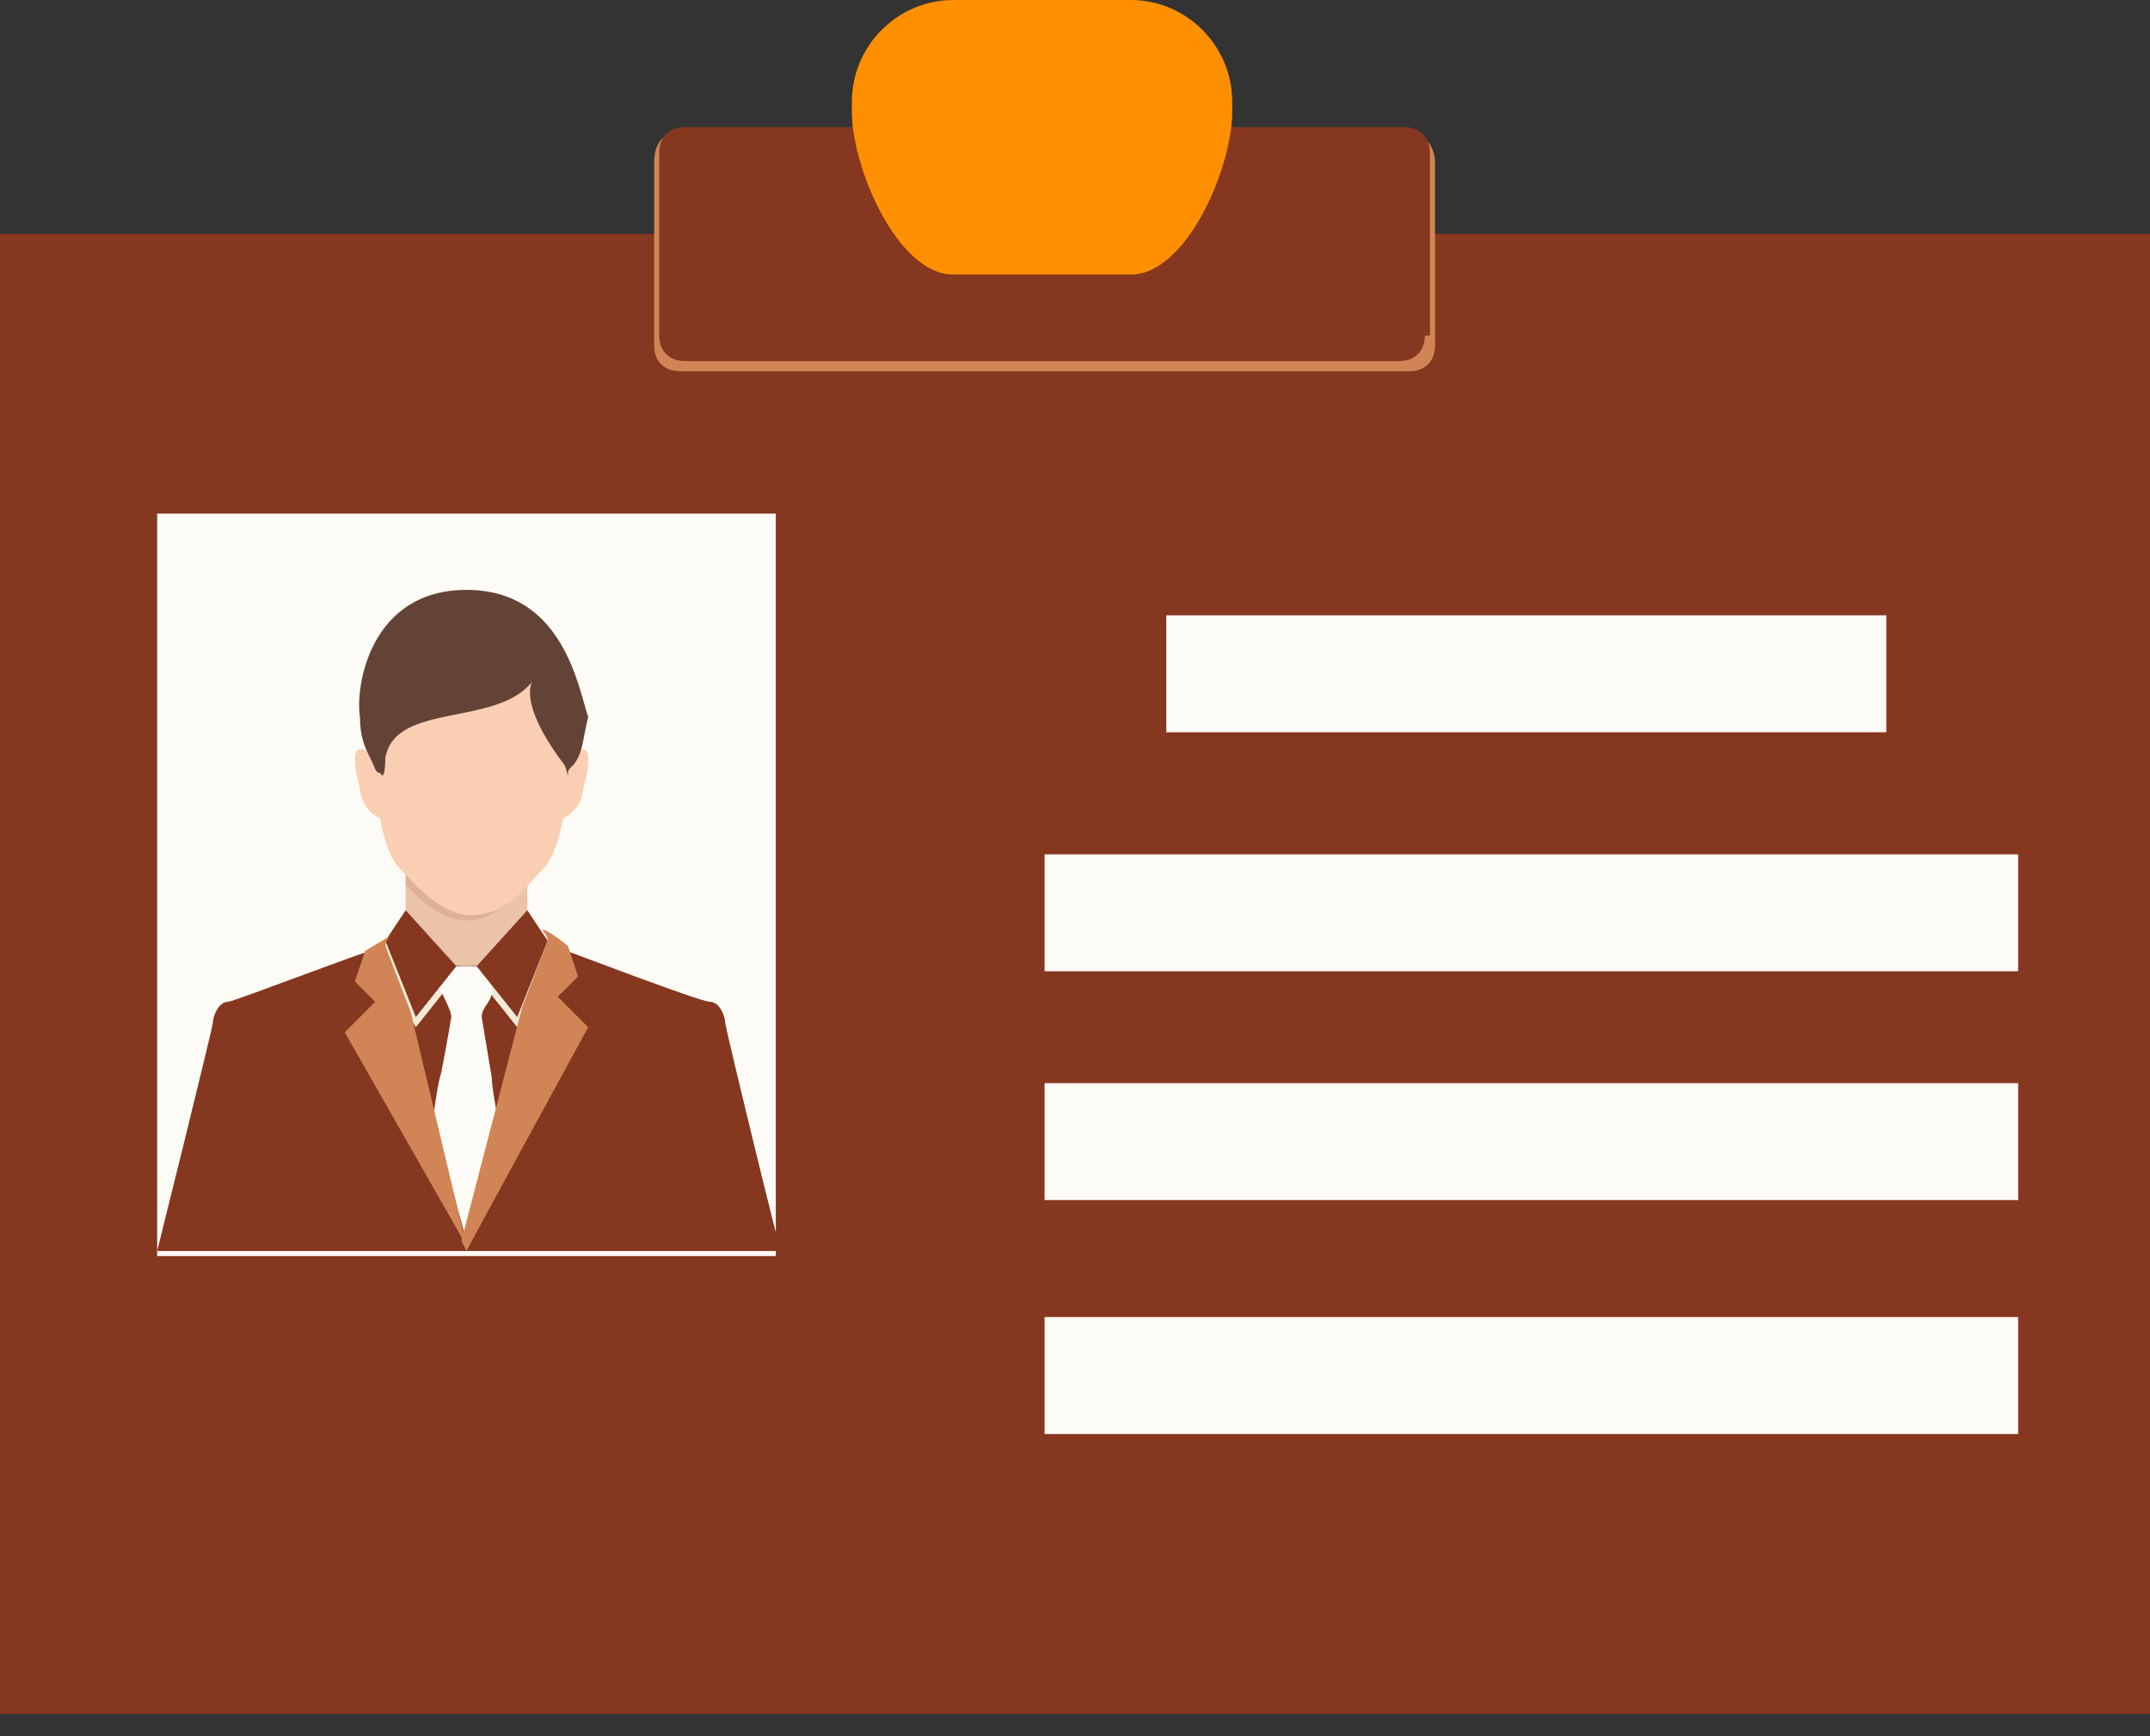 <svg width="78" height="63" viewBox="0 0 78 63" fill="none" xmlns="http://www.w3.org/2000/svg">
<rect x="0" y="0" width="78" height="63" fill="#333333" stroke="none"/>
<path d="M78 8.488H0V62.185H78V8.488Z" fill="#85371F"/>
<path d="M28.146 18.637H5.702V45.577H28.146V18.637Z" fill="#FDFBF5"/>
<path d="M16.924 35.613L14.717 33.583V31H19.132V33.583L16.924 35.613Z" fill="#EAC3A9"/>
<path d="M14.717 32.107C15.269 32.661 16.005 33.399 16.924 33.399C17.844 33.399 18.58 32.661 19.132 32.107V31H14.717V32.107Z" fill="#DDB097"/>
<path d="M12.877 27.494C12.877 26.941 13.429 27.31 13.429 27.31C13.429 27.31 12.509 21.589 17.108 21.589C21.707 21.589 20.788 27.31 20.788 27.31C20.788 27.31 21.34 26.941 21.34 27.494C21.34 28.048 21.156 28.601 21.156 28.601C21.156 28.601 21.156 29.339 20.42 29.708C20.42 29.708 20.236 31 19.684 31.554C19.132 32.107 18.396 33.214 17.108 33.214C16.005 33.214 15.085 32.107 14.533 31.554C13.981 31 13.797 29.708 13.797 29.708C13.061 29.339 13.061 28.601 13.061 28.601C13.061 28.601 12.877 28.048 12.877 27.494Z" fill="#F9CEB2"/>
<path d="M20.604 42.809H13.614V34.875L16.925 35.059L20.604 34.875V42.809Z" fill="#85371F"/>
<path d="M16.557 35.429L15.085 37.274L13.614 34.691L14.717 33.399L16.557 35.429ZM17.293 35.429L18.765 37.274L20.236 34.691L19.132 33.399L17.293 35.429Z" fill="#F1EAD8"/>
<path d="M17.844 39.119C17.66 38.012 17.476 36.905 17.476 36.905C17.476 36.536 17.844 36.351 17.844 35.982C17.844 35.982 17.844 35.798 17.844 35.613L17.476 35.06H17.292H16.924H16.557H16.373L16.005 35.613C15.821 35.798 15.821 35.798 16.005 35.982C16.189 36.351 16.373 36.72 16.373 36.905C16.373 36.905 16.189 38.012 16.005 38.935C15.821 39.488 15.637 41.149 15.453 42.81C15.453 42.81 14.165 44.655 15.821 45.393C16.189 45.393 16.557 45.393 16.924 45.393C17.292 45.393 17.66 45.393 18.028 45.393C19.684 44.655 18.396 42.81 18.396 42.81C18.212 41.149 17.844 39.673 17.844 39.119Z" fill="#FDFBF5"/>
<path d="M26.306 37.089C26.306 36.905 26.122 36.351 25.754 36.351C25.387 36.351 20.603 34.506 20.052 34.321L16.924 45.024L13.981 34.321C13.245 34.506 8.462 36.351 8.278 36.351C7.91 36.351 7.726 36.905 7.726 37.089C7.726 37.274 5.702 45.393 5.702 45.393H28.33C28.33 45.577 26.306 37.274 26.306 37.089Z" fill="#85371F"/>
<path d="M16.556 35.06L15.085 36.905L13.981 34.137L14.717 33.03L16.556 35.06ZM17.292 35.06L18.764 36.905L19.868 34.137L19.132 33.03L17.292 35.06Z" fill="#85371F"/>
<path d="M16.924 45.209L14.9 36.721L13.98 34.322C13.98 34.322 13.98 34.137 14.164 33.953L13.244 34.506L12.876 35.613L13.612 36.351L12.508 37.459L16.924 45.209Z" fill="#D18556"/>
<path d="M20.235 36.167L20.971 35.429L20.603 34.322C20.603 34.322 19.684 33.583 19.684 33.768C19.868 33.952 19.868 34.137 19.868 34.137L18.948 36.536L16.74 45.024L16.924 45.393C17.108 45.024 21.339 37.274 21.339 37.274L20.235 36.167Z" fill="#D18556"/>
<path d="M16.924 21.405C13.428 21.405 12.877 24.911 13.06 26.018C13.06 26.756 13.244 27.125 13.428 27.494C13.612 27.863 13.612 28.048 13.796 28.048C13.98 28.417 13.98 27.494 13.98 27.494C14.348 25.464 18.027 26.387 19.315 24.726C19.315 24.726 18.763 25.464 20.419 27.679C20.603 27.863 20.603 28.417 20.603 28.048C20.603 27.863 20.787 27.863 20.971 27.494C21.155 27.125 21.155 26.756 21.339 26.018C20.971 24.911 20.419 21.405 16.924 21.405Z" fill="#634335"/>
<path d="M68.434 26.571H42.311V22.327H68.434V26.571ZM73.033 31H37.896V35.244H73.217V31H73.033ZM73.033 39.303H37.896V43.547H73.217V39.303H73.033ZM73.033 47.791H37.896V52.035H73.217V47.791H73.033Z" fill="#FDFBF5"/>
<path d="M52.062 12.548C52.062 13.101 51.694 13.47 51.142 13.47H24.651C24.099 13.47 23.732 13.101 23.732 12.548V5.905C23.732 5.167 24.099 4.798 24.651 4.798H51.142C51.694 4.798 52.062 5.351 52.062 5.905V12.548Z" fill="#D18556"/>
<path d="M51.693 12.179C51.693 12.732 51.325 13.101 50.774 13.101H24.835C24.283 13.101 23.915 12.732 23.915 12.179V5.536C23.915 4.982 24.283 4.613 24.835 4.613H50.958C51.509 4.613 51.877 4.982 51.877 5.536V12.179H51.693Z" fill="#85371F"/>
<path d="M44.703 4.429C44.703 6.458 43.048 10.333 41.024 10.333H34.586C32.562 10.333 30.906 6.458 30.906 4.429V4.06C30.906 2.03 32.562 0.369 34.586 0.369H41.024C43.048 0.369 44.703 2.03 44.703 4.06V4.429Z" fill="#85371F"/>
<path d="M44.703 4.06C44.703 6.089 43.048 9.964 41.024 9.964H34.586C32.562 9.964 30.906 6.089 30.906 4.06V3.69C30.906 1.661 32.562 0 34.586 0H41.024C43.048 0 44.703 1.661 44.703 3.69V4.06Z" fill="#FD8F01"/>
</svg>
